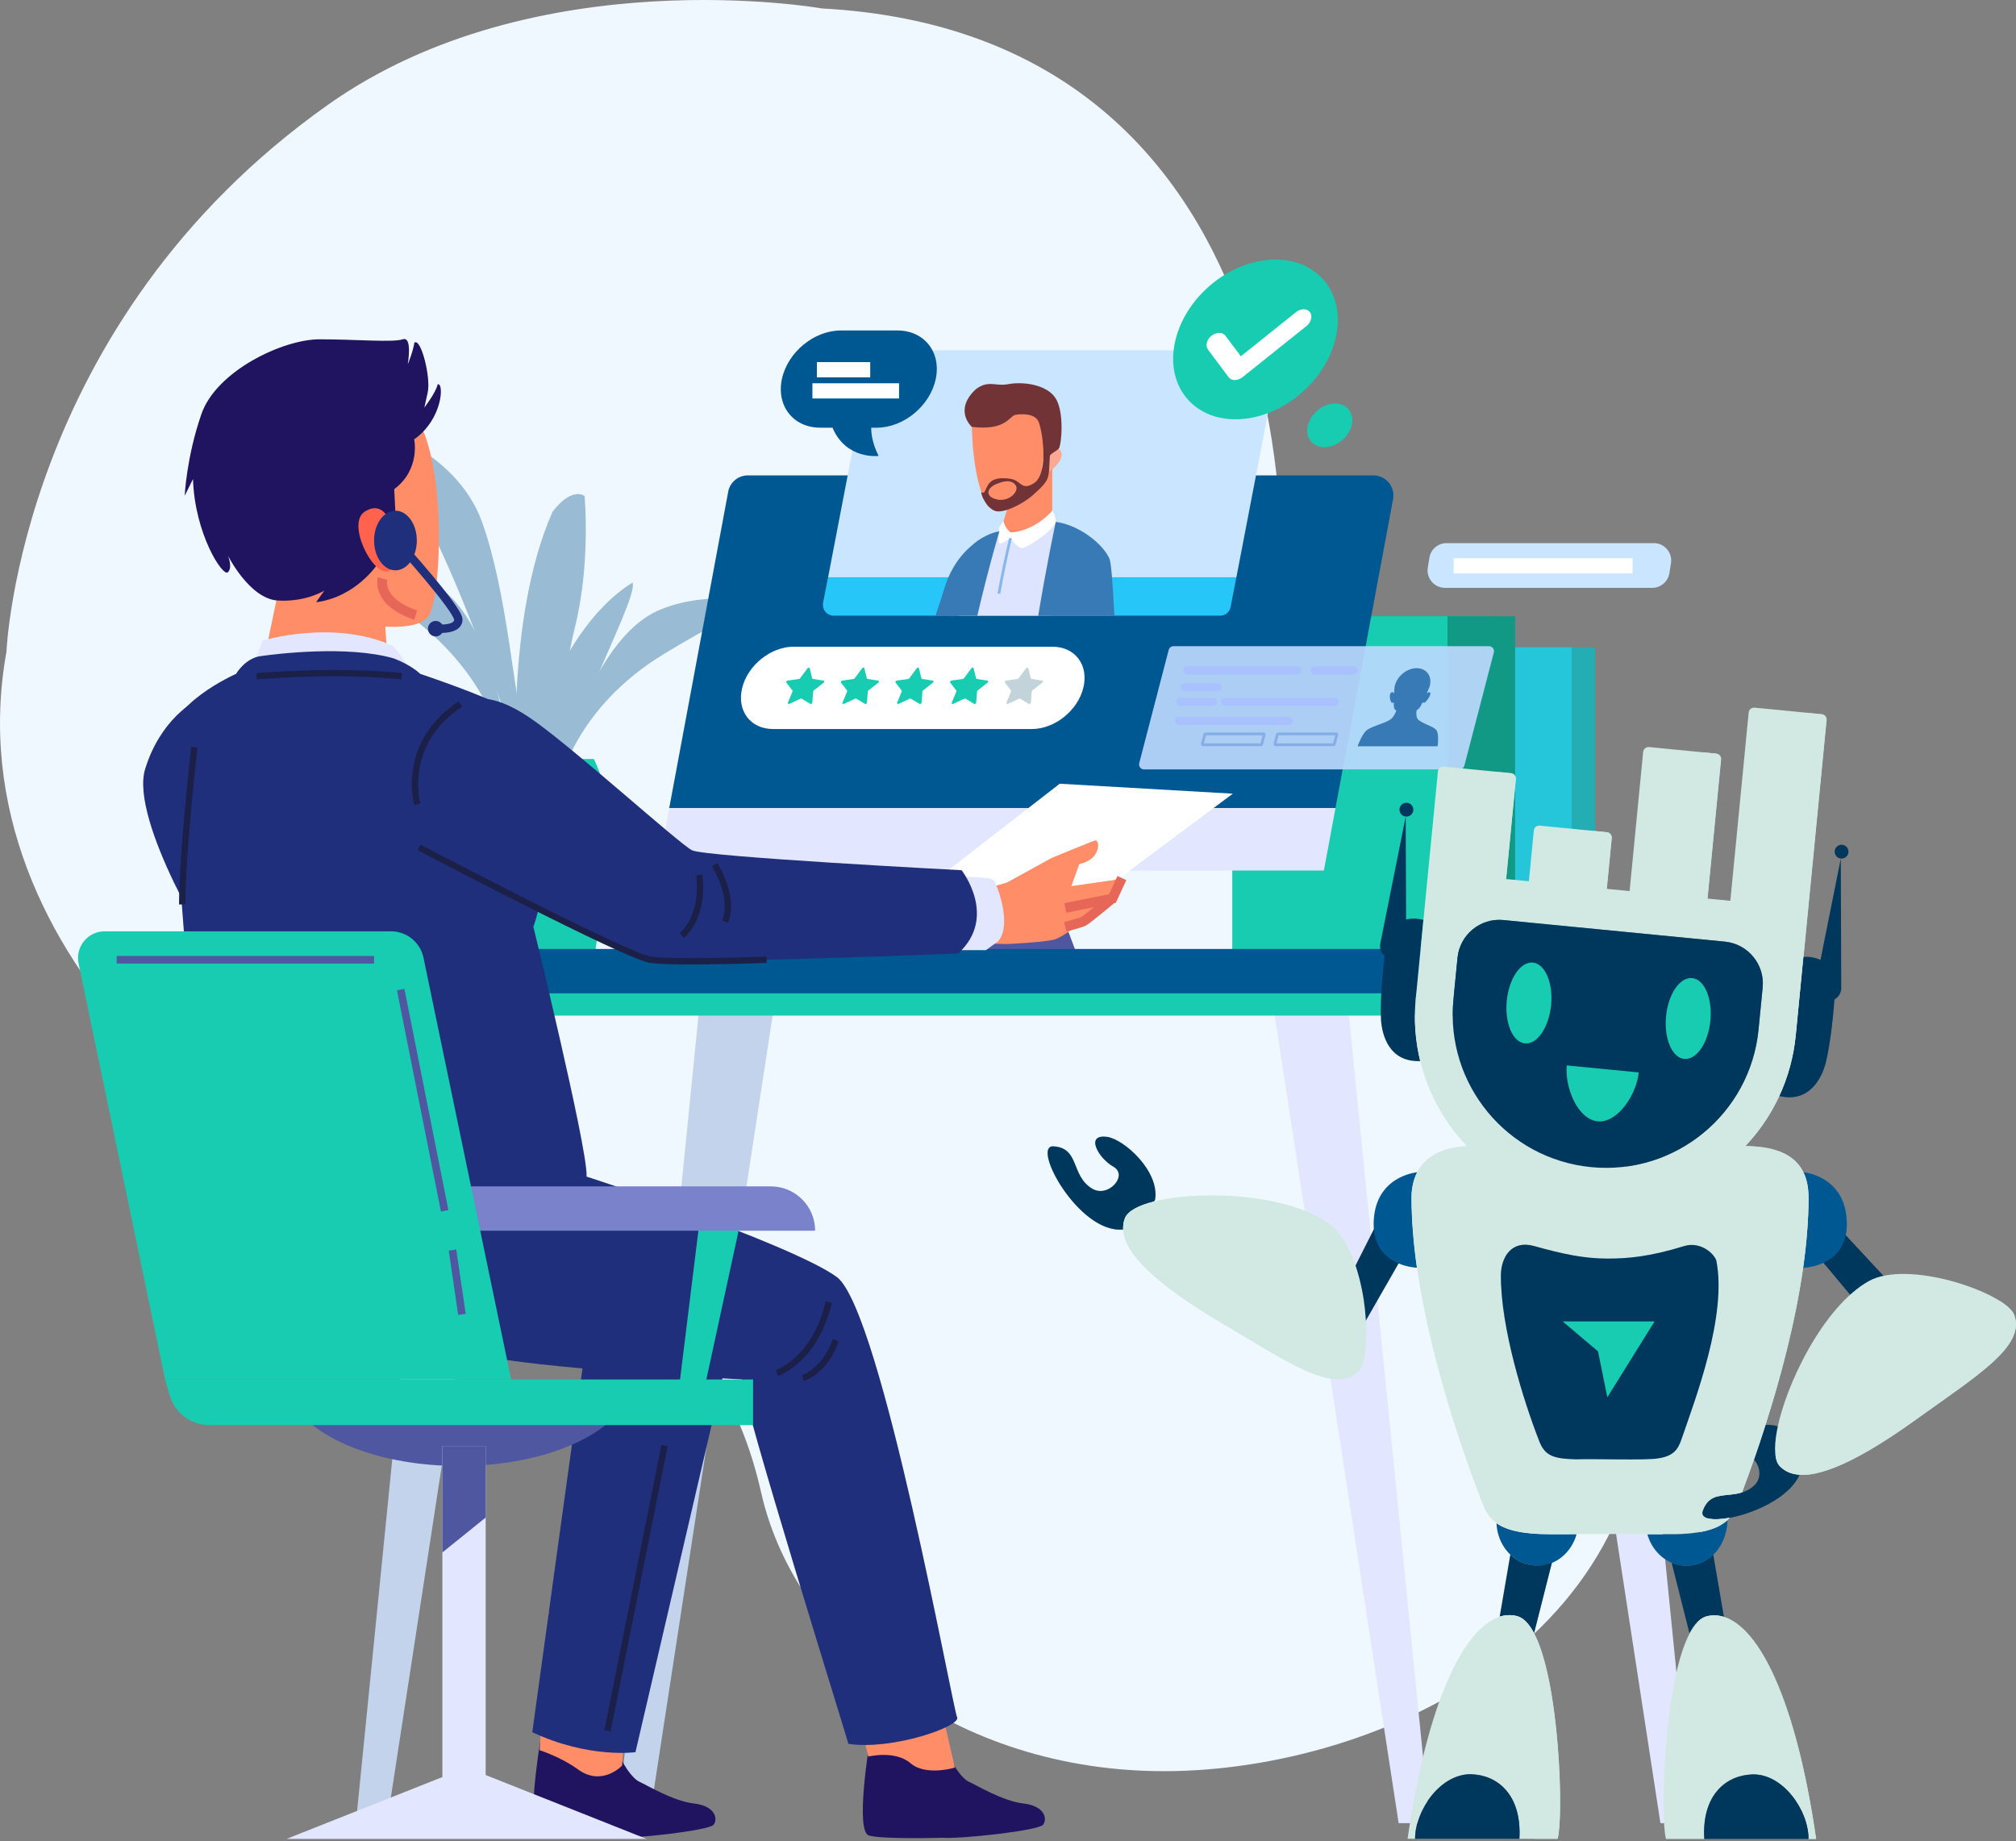 <svg width="265" height="242" viewBox="0 0 265 242" fill="none" xmlns="http://www.w3.org/2000/svg">
<rect x="0" y="0" width="265" height="242" fill="#808080" stroke="none"/>
<g clip-path="url(#clip0_1067_1026)">
<path d="M108.04 1.11C169.96 4.44 172.62 71.02 165.96 96.98C159.3 122.95 209.9 128.94 215.89 171.55C221.88 214.16 182.6 232.14 154.64 232.8C126.68 233.47 104.71 216.82 100.05 196.18C95.39 175.54 82.07 165.55 58.77 161.56C35.47 157.57 -6.48 126.27 0.85 85.66C0.85 85.66 2.56 42.45 43.13 13.76C70.42 -5.55 108.04 1.11 108.04 1.11Z" fill="#F0F8FF"/>
<path d="M67.98 103.14C67.98 103.14 66.29 81.63 72.62 67.29C75.15 63.92 76.84 65.18 76.84 65.18C76.84 65.18 77.68 74.04 75.57 82.47C73.46 90.91 72.2 107.35 72.2 107.35L67.98 103.13V103.14Z" fill="#99BCD4"/>
<path d="M66.72 101.45C66.72 101.45 66.3 91.329 55.75 82.469C45.21 73.609 43.1 73.609 43.1 73.609C43.1 73.609 51.54 73.189 57.44 76.98C63.34 80.779 65.45 91.32 65.88 93.01C66.3 94.7 68.83 101.45 68.83 101.45H66.72Z" fill="#99BCD4"/>
<path d="M73.56 102.999C73.56 102.999 75.54 93.059 87.32 85.939C99.1 78.809 101.19 79.139 101.19 79.139C101.19 79.139 92.92 77.419 86.5 80.259C80.08 83.099 76.37 93.189 75.7 94.799C75.02 96.399 71.48 102.679 71.48 102.679L73.56 102.999Z" fill="#99BCD4"/>
<path d="M68.83 101.45C68.83 101.45 57.86 65.18 48.16 56.74C48.58 55.47 59.97 59.27 63.34 68.55C66.71 77.83 67.56 91.75 68.82 95.54C70.09 99.34 71.77 102.71 71.77 102.71" fill="#99BCD4"/>
<path d="M67.98 103.14C67.98 103.14 72.2 83.32 83.16 76.57C84 79.1 71.77 99.77 73.04 109.05C74.31 118.33 67.98 103.15 67.98 103.15V103.14Z" fill="#99BCD4"/>
<path d="M61.96 125.48H78.18C79.18 118.72 80.02 112.63 80.17 110.31C80.49 105.52 78.87 101.46 78.07 99.769H62.06C61.26 101.46 59.64 105.52 59.96 110.31C60.11 112.63 60.95 118.72 61.95 125.48H61.96Z" fill="#18CCB2"/>
<path d="M209.66 85.09H179.91V125.34H209.66V85.09Z" fill="#24ADB2"/>
<path d="M206.6 85.09H176.85V125.34H206.6V85.09Z" fill="#26C6DA"/>
<path d="M199.16 81H169.41V125.33H199.16V81Z" fill="#129985"/>
<path d="M196.1 81H161.98V125.33H196.1V81Z" fill="#18CCB2"/>
<path d="M196.1 81H190.27V125.33H196.1V81Z" fill="#129985"/>
<path d="M25.78 92.08C25.78 92.08 21.11 94.41 19.07 101.12C17.03 107.83 28.11 125.91 28.11 125.03C28.11 124.15 39.19 119.2 39.19 119.2L33.65 98.79L25.78 92.08Z" fill="#202F7C"/>
<path d="M142.33 127.481L136.17 111.201H120.77L126.93 127.481" fill="#4F57A0"/>
<path d="M86.44 114.431H174.02L175.55 106.211H87.97" fill="#E2E7FF"/>
<path d="M95.72 64.64L87.97 106.21H175.55L183.12 65.6C183.42 63.99 182.18 62.49 180.54 62.49H98.3C97.04 62.49 95.95 63.39 95.72 64.63V64.64Z" fill="#005893"/>
<path d="M138.86 121.61L162.05 104.33L139.3 103.02L117.87 119.64L138.86 121.61Z" fill="white"/>
<path d="M132.38 116.001L138.21 112.791C138.21 112.791 143.84 110.461 144.01 110.461C144.18 110.461 144.67 111.011 144.06 112.161C143.46 113.311 141.87 113.581 141.87 113.581L140.83 116.481L146.23 115.711L147.47 115.421C147.47 115.421 146.6 117.611 146.23 118.121C145.87 118.631 143.82 119.941 143.82 119.941C143.82 119.941 139.96 123.151 138.57 123.511C137.18 123.871 132.37 124.091 132.37 124.091L129.31 124.021L126.47 124.601C126.47 124.601 125.01 121.901 125.23 118.111L132.38 116.001Z" fill="#FF8D68"/>
<path d="M166.93 129.41L183.85 239.65H187.93L176.85 128.83L166.93 129.41Z" fill="#E2E7FF"/>
<path d="M201.35 129.41L218.26 239.65H222.35L211.26 128.83L201.35 129.41Z" fill="#E2E7FF"/>
<path d="M102.19 129.41L85.28 239.65H81.19L92.28 128.83L102.19 129.41Z" fill="#C2D3EB"/>
<path d="M67.78 129.41L50.86 239.65H46.78L57.86 128.83L67.78 129.41Z" fill="#C2D3EB"/>
<path d="M213.59 128.25H61.36V133.5H213.59V128.25Z" fill="#18CCB2"/>
<path d="M216.51 130.58H66.03C64.42 130.58 63.11 129.27 63.11 127.66C63.11 126.05 64.42 124.74 66.03 124.74H216.51C218.12 124.74 219.43 126.05 219.43 127.66C219.43 129.27 218.12 130.58 216.51 130.58Z" fill="#005893"/>
<path d="M71.07 228.57C71.07 228.57 72.03 226.23 76.03 226.64C80.03 227.06 80.52 227.8 81.08 229.76C81.64 231.72 83.11 233.79 84.05 234.21C84.99 234.63 88.46 236.75 91.23 237.07C94 237.39 94.39 239.06 93.81 239.85C93.24 240.64 82.88 241.76 80.58 241.57C80.58 241.57 72.79 241.8 70.92 241.28C69.05 240.76 70.95 229.34 71.06 228.57H71.07Z" fill="#201360"/>
<path d="M72.13 211.779L70.93 230.059C70.93 230.059 73.78 230.979 75.95 232.569C79.15 234.919 81.78 232.079 81.78 232.079L82.5 220.579L72.13 211.789V211.779Z" fill="#FF8D68"/>
<path d="M95.34 179.58L83.53 230.32C83.53 230.32 77.41 231.19 69.97 227.7C69.97 227.7 76.53 180.02 76.97 176.96C77.41 173.9 94.47 176.96 95.34 179.58Z" fill="#202F7C"/>
<path d="M47.46 48.29C47.46 48.29 52.31 49.19 55.5 56.33C58.69 63.47 57.92 79.15 56.24 81.1C54.56 83.05 49.05 82.71 41.29 80.71C33.1 78.6 29.84 70.45 28.04 65.05C24.6 54.71 33.03 43.27 47.46 48.29Z" fill="#FF8D68"/>
<path d="M34 90.09L36.79 76.73C36.79 76.73 43.97 74.11 48.87 78.69L50.54 80.72L51.11 89.26C51.11 89.26 43.59 91.29 34.01 90.09H34Z" fill="#FF8D68"/>
<path d="M33.84 172.24C33.84 172.24 49.47 176.81 68.01 176.18C86.55 175.55 89 170.29 89.58 165.28C90.16 160.27 75.74 157.22 69.47 155.57C63.2 153.92 41.75 147.76 35.95 154.01C30.15 160.26 28.8 167.96 33.85 172.23L33.84 172.24Z" fill="#201360"/>
<path d="M114.38 228.57C114.38 228.57 115.34 226.23 119.34 226.64C123.34 227.06 123.83 227.8 124.39 229.76C124.95 231.72 126.42 233.79 127.36 234.21C128.3 234.62 131.77 236.75 134.54 237.07C137.31 237.39 137.7 239.06 137.12 239.85C136.55 240.64 126.19 241.76 123.89 241.57C123.89 241.57 116.1 241.8 114.23 241.28C112.37 240.76 114.26 229.34 114.37 228.57H114.38Z" fill="#201360"/>
<path d="M109.77 213.11L114.14 230.9C114.14 230.9 117.64 230.03 119.68 231.77C121.72 233.52 125.51 232.35 125.51 232.35L122.3 218.35L109.76 213.1L109.77 213.11Z" fill="#FF8D68"/>
<path d="M73.61 153.619C74.48 153.619 104.23 163.539 110.06 167.909C115.89 172.579 125.23 224.559 125.81 225.729C126.39 226.899 117.35 230.099 111.52 229.229C111.23 228.059 97.52 184.249 97.52 181.329C97.52 181.329 74.19 180.159 64.27 178.409C54.35 176.659 47.65 176.369 43.56 165.579C39.48 154.789 63.39 153.909 63.39 153.909L73.6 153.619H73.61Z" fill="#202F7C"/>
<path d="M124.5 115.269C124.5 115.269 130.19 115.119 130.62 115.709C131.06 116.289 133.1 121.539 131.2 123.729L129.6 124.899H124.64L124.49 115.279L124.5 115.269Z" fill="#E2E7FF"/>
<path d="M33 88.15L34.53 84.21C34.53 84.21 43.72 81.37 51.59 84.87C53.56 86.84 54.65 89.9 54.65 89.9L33 88.15Z" fill="#E2E7FF"/>
<path d="M31.03 88.579C31.03 88.579 32.2 86.54 34.24 86.249C36.28 85.96 45.61 84.79 51.74 86.54C54.07 87.409 55.24 88.579 55.24 88.579C55.24 88.579 63.99 91.499 66.91 93.249C69.83 94.999 70.7 108.42 71.28 112.79C71.86 117.16 70.11 121.83 70.11 121.83C70.11 121.83 77.11 150.41 77.11 154.49C77.11 158.57 74.78 163.24 66.61 166.16C58.44 169.08 36.28 167.91 28.7 163.24C26.37 158.57 22.87 103.16 22.28 97.909C21.7 92.659 31.03 88.579 31.03 88.579Z" fill="#202F7C"/>
<path d="M62.09 92.08C62.09 92.08 64.28 90.77 69.53 94.27C74.78 97.77 89.22 110.89 90.97 111.77C92.72 112.64 126.4 114.39 126.4 114.39C126.4 114.39 131.21 120.51 125.96 125.33C125.96 125.33 93.44 126.64 87.32 126.2C81.2 125.76 60.78 113.95 60.78 113.95C60.78 113.95 52.47 101.7 62.09 92.08Z" fill="#202F7C"/>
<path d="M55.08 111.391C55.08 111.391 82.35 125.711 85.53 126.161C88.71 126.611 100.76 126.161 100.76 126.161" stroke="#1B2048" stroke-width="0.83" stroke-miterlimit="10"/>
<path d="M91.9 115.021C91.9 115.021 92.81 120.021 89.63 122.971" stroke="#1B2048" stroke-width="0.83" stroke-miterlimit="10"/>
<path d="M93.94 113.66C93.94 113.66 96.67 117.98 95.3 121.16" stroke="#1B2048" stroke-width="0.83" stroke-miterlimit="10"/>
<path d="M54.85 105.711C54.85 105.711 52.58 97.761 60.53 92.531" stroke="#1B2048" stroke-width="0.83" stroke-miterlimit="10"/>
<path d="M25.54 98.211C25.54 98.211 23.95 112.301 23.95 118.891" stroke="#1B2048" stroke-width="0.83" stroke-miterlimit="10"/>
<path d="M33.72 88.891C33.72 88.891 44.17 87.981 52.81 88.891" stroke="#1B2048" stroke-width="0.83" stroke-miterlimit="10"/>
<path d="M102.12 180.47C102.12 180.47 107.12 178.88 108.94 171.15" stroke="#1B2048" stroke-width="0.83" stroke-miterlimit="10"/>
<path d="M105.53 181.16C105.53 181.16 108.48 180.25 109.85 176.16" stroke="#1B2048" stroke-width="0.83" stroke-miterlimit="10"/>
<path d="M87.35 190.021L79.85 227.521" stroke="#1B2048" stroke-width="0.83" stroke-miterlimit="10"/>
<path d="M54.44 57.741C54.44 57.741 55.31 61.681 51.82 64.301L52.04 68.671C52.04 68.671 53.35 72.611 52.48 73.041C51.61 73.481 51.39 72.821 51.39 72.821C51.39 72.821 48.55 68.231 47.67 68.011C46.8 67.791 49.64 74.131 49.64 74.131C49.64 74.131 46.8 78.501 41.55 79.161L42.64 77.631C42.64 77.631 40.23 79.161 36.52 78.941C32.8 78.721 29.96 73.031 29.96 73.031C29.96 73.031 30.62 74.561 29.96 75.221C29.3 75.881 25.59 70.191 25.37 62.971L24.28 65.161C24.28 65.161 24.5 60.131 26.47 54.441C28.44 48.751 37.19 44.601 42 44.601C46.81 44.601 51.62 45.041 52.94 44.601C54.25 44.161 53.6 47.881 53.6 47.881C53.6 47.881 54.26 46.351 54.47 45.041C55.34 44.381 56.66 49.631 56.22 51.601L55.78 53.571C55.78 53.571 57.31 51.601 57.53 50.511C58.4 50.291 58.19 55.101 54.47 57.731L54.44 57.741Z" fill="#201360"/>
<path d="M51.26 68.64C51.26 68.64 50.38 65.71 47.95 67.25C45.52 68.79 48.97 75.68 51 75.09C53.03 74.5 51.79 69.75 51.26 68.64Z" fill="#FF634D"/>
<path d="M140.03 119.35L146.23 118.11L147.47 115.42" stroke="#E66657" stroke-width="1.28" stroke-miterlimit="10"/>
<path d="M146.01 118.26C146.01 118.26 142.87 120.88 142.44 121.1C142 121.32 140.03 121.83 140.03 121.83" stroke="#E66657" stroke-width="1.28" stroke-miterlimit="10"/>
<path d="M50.28 76.041C50.28 76.041 49.41 79.101 54.65 80.851" stroke="#E66657" stroke-width="1.28" stroke-miterlimit="10"/>
<g style="mix-blend-mode:screen">
<path d="M169.85 99.08H123.19L129.02 68.75H175.68L169.85 99.08Z" fill="#005893"/>
</g>
<path d="M108.2 79.25C108.03 80.12 108.7 80.93 109.58 80.93H160.38C161.06 80.93 161.64 80.45 161.76 79.79L162.51 75.9H108.84L108.19 79.25H108.2Z" fill="#26C6F8"/>
<path d="M166.55 46.041H115.75C115.07 46.041 114.49 46.521 114.37 47.181L108.85 75.891H162.52L167.94 47.711C168.11 46.841 167.44 46.031 166.56 46.031L166.55 46.041Z" fill="#CAE5FF"/>
<path d="M131.81 80.951C132.48 79.111 132.89 77.791 132.89 77.791C132.89 77.791 134.42 69.781 127.6 71.841C127.6 71.841 125.23 73.621 124.12 77.381C123.77 78.551 123.36 79.801 122.96 80.961H131.82L131.81 80.951Z" fill="#387AB6"/>
<path d="M145.95 80.95C145.82 77 145.58 73.83 145.15 72.98C143.9 70.68 138.78 68.59 138.78 68.59L131.78 69.63C131.78 69.63 128.86 70.47 127.91 72.55C127.59 73.25 126.83 76.67 126.01 80.94H145.94L145.95 80.95Z" fill="#DCE4FF"/>
<path d="M132.98 63.86C132.98 63.86 132.56 66.99 131.63 69.28C131.63 69.28 131.38 71.06 135.1 70.3C138.82 69.54 138.32 67.68 138.32 67.68V60.32L132.99 63.87L132.98 63.86Z" fill="#FF8D68"/>
<path d="M127.75 56.119C127.75 56.119 127.79 63.119 129.8 66.489C131.17 67.909 135.85 65.679 137.81 62.669C139.78 59.659 139.74 55.129 138.18 52.609C136.62 50.089 131.5 50.849 129.99 51.719C128.49 52.589 127.66 54.999 127.74 56.119H127.75Z" fill="#FF8D68"/>
<path d="M137.2 60.07C137.2 60.07 138.52 58.04 139.4 59.25C140.28 60.46 137.22 62.94 136.99 62C136.76 61.06 137.2 60.08 137.2 60.08V60.07Z" fill="#FBA894"/>
<path d="M127.75 56.12C127.75 56.12 125.29 53.96 128.26 51.17C129.95 49.9 130.8 50.83 132.58 50.49C134.36 50.15 137.57 50.49 138.76 52.35C139.94 54.21 139.52 58.53 139.18 58.95C138.84 59.37 137.83 59.63 137.83 60.39C137.83 61.15 137.66 61.74 137.41 61.74C137.16 61.74 137.16 60.47 137.16 59.54C137.16 58.61 136.99 56.83 136.57 55.56C136.15 54.29 134.2 54.38 133.44 54.54C132.68 54.71 132.17 56.66 127.77 56.11L127.75 56.12Z" fill="#713336"/>
<path opacity="0.53" d="M136.97 58.22C136.97 58.22 137.03 58.19 137.11 58.16L136.97 58.23V58.22Z" fill="#505E83"/>
<path d="M137.11 58.159C137.13 58.299 137.57 62.349 135.96 63.479C134.29 64.589 134.22 63.169 132.9 62.959C131.58 62.749 130.5 62.819 129.91 63.689C129.39 64.559 129.49 64.939 129 64.699C128.9 64.979 129.63 66.679 130.74 67.139C131.85 67.589 134.5 66.199 135.68 65.159C136.86 64.119 137.6 63.449 137.8 62.549C138.01 61.639 137.9 59.899 138.15 58.679C138.29 57.759 137.45 58.019 137.11 58.159ZM131.02 65.639C129.42 65.289 129.63 64.039 131.26 63.519C131.26 63.519 133 62.719 133.59 63.939C133.83 64.739 132.61 65.989 131.01 65.649L131.02 65.639Z" fill="#713336"/>
<path d="M138.31 67.129C138.31 67.129 136.27 69.689 132.93 69.999C132.25 69.739 131.89 68.489 131.89 68.489L131.37 69.269C131.37 69.269 131.11 70.839 131.37 71.459C131.68 71.509 132.83 70.729 132.83 70.729C132.83 70.729 133.61 71.829 134.19 72.039C134.76 72.249 138.42 69.789 138.79 68.589C138.79 68.589 138.76 67.729 138.32 67.129H138.31Z" fill="white"/>
<path d="M146.48 80.95C146.3 77.06 146.07 74.08 145.85 73.47C145.01 71.52 141.88 69.01 138.78 68.6C138.78 68.6 137.62 73.97 136.47 80.96H146.48V80.95Z" fill="#387AB6"/>
<path d="M128.46 80.95C130.1 73.98 131.37 69.85 131.37 69.85C130.43 69.95 128.76 70.69 127.61 71.83C126.99 73.08 126.02 76.66 125.02 80.95H128.47H128.46Z" fill="#387AB6"/>
<path d="M145.86 80.95C145.97 77.219 145.77 73.779 145.16 72.98C143.18 71.309 141.09 71.409 140.04 73.29C139.47 74.32 138.71 77.9 138.14 80.95H145.86Z" fill="#387AB6"/>
<path d="M132.83 70.74C132.24 73.15 131.75 75.59 131.3 78.04" stroke="#87B8EB" stroke-width="0.36" stroke-miterlimit="10"/>
<path d="M171.166 51.567C176.088 47.22 177.33 40.585 173.941 36.748C170.552 32.91 163.815 33.323 158.893 37.67C153.971 42.017 152.728 48.652 156.117 52.489C159.506 56.327 166.244 55.913 171.166 51.567Z" fill="#18CCB2"/>
<path d="M177.67 55.911C177.27 57.501 175.67 58.781 174.08 58.781C172.49 58.781 171.53 57.491 171.92 55.911C172.32 54.321 173.92 53.041 175.51 53.041C177.1 53.041 178.06 54.331 177.67 55.911Z" fill="#18CCB2"/>
<path d="M162.32 49.961C161.99 49.961 161.69 49.831 161.5 49.581L158.79 45.961C158.41 45.461 158.62 44.641 159.25 44.131C159.88 43.631 160.7 43.631 161.08 44.131L163.11 46.831L170.36 41.031C170.99 40.531 171.81 40.531 172.19 41.031C172.57 41.531 172.36 42.351 171.73 42.861L163.34 49.571C163.02 49.821 162.66 49.951 162.33 49.951L162.32 49.961Z" fill="white"/>
<path opacity="0.9" d="M191.85 101.139H150.39C149.95 101.139 149.64 100.729 149.75 100.309L153.62 85.439C153.7 85.15 153.96 84.939 154.26 84.939H195.72C196.16 84.939 196.47 85.349 196.36 85.769L192.49 100.639C192.41 100.929 192.15 101.139 191.85 101.139Z" fill="#BFD9FF"/>
<path d="M156.08 88.119H170.51" stroke="#A9C2FF" stroke-width="1.08" stroke-linecap="round" stroke-linejoin="round"/>
<path d="M154.97 94.769H169.4" stroke="#A9C2FF" stroke-width="1.08" stroke-linecap="round" stroke-linejoin="round"/>
<path d="M161.04 92.26H175.46" stroke="#A9C2FF" stroke-width="1.08" stroke-linecap="round" stroke-linejoin="round"/>
<path d="M155.71 90.34H160.04" stroke="#A9C2FF" stroke-width="1.08" stroke-linecap="round" stroke-linejoin="round"/>
<path d="M155.12 92.26H159.45" stroke="#A9C2FF" stroke-width="1.08" stroke-linecap="round" stroke-linejoin="round"/>
<path d="M172.8 88.119H177.94" stroke="#A9C2FF" stroke-width="1.08" stroke-linecap="round" stroke-linejoin="round"/>
<path d="M175.32 97.899H167.64C167.64 97.899 167.57 97.859 167.58 97.829L167.92 96.509C167.92 96.509 167.95 96.469 167.98 96.469H175.66C175.66 96.469 175.73 96.509 175.72 96.539L175.38 97.859C175.38 97.859 175.35 97.899 175.32 97.899Z" stroke="#84AEE5" stroke-width="0.36" stroke-miterlimit="10"/>
<path d="M165.78 97.899H158.1C158.1 97.899 158.03 97.859 158.04 97.829L158.38 96.509C158.38 96.509 158.41 96.469 158.44 96.469H166.12C166.12 96.469 166.19 96.509 166.18 96.539L165.84 97.859C165.84 97.859 165.81 97.899 165.78 97.899Z" stroke="#84AEE5" stroke-width="0.36" stroke-miterlimit="10"/>
<path d="M188.81 95.98C188.42 95.46 186.82 95.07 186.38 94.55C186.15 94.28 186.15 93.78 186.21 93.36C186.37 93.26 186.5 93.16 186.58 93.07C186.71 92.88 186.86 92.61 187.01 92.31C187.06 92.35 187.12 92.39 187.19 92.39C187.4 92.39 188.2 91.3 187.99 91.05C187.87 90.91 187.68 91.03 187.54 91.16C187.75 90.68 187.9 90.31 187.9 90.31C187.92 90.25 187.94 90.19 187.95 90.13C188.27 88.86 187.49 87.83 186.22 87.83C184.95 87.83 183.66 88.86 183.35 90.13C183.33 90.19 183.32 90.25 183.31 90.31C183.31 90.31 183.27 90.68 183.24 91.16C183.17 91.03 183.04 90.9 182.85 91.05C182.52 91.3 182.78 92.39 182.98 92.39C183.06 92.39 183.13 92.36 183.2 92.31C183.2 92.61 183.22 92.88 183.25 93.07C183.29 93.18 183.4 93.31 183.54 93.43C183.38 93.84 183.14 94.3 182.8 94.55C182.1 95.07 180.31 95.46 179.66 95.98C179.07 96.45 178.55 97.83 178.45 98.1H188.97C189.01 97.83 189.17 96.45 188.81 95.98Z" fill="#387AB6"/>
<path d="M135.64 95.83H101.62C98.63 95.83 96.82 93.41 97.56 90.42C98.3 87.43 101.33 85.01 104.32 85.01H138.34C141.33 85.01 143.14 87.43 142.4 90.42C141.66 93.41 138.63 95.83 135.64 95.83Z" fill="white"/>
<path d="M105.23 91.84L103.77 92.52C103.63 92.58 103.52 92.48 103.57 92.35L104.17 90.91C104.19 90.86 104.19 90.8 104.16 90.76L103.37 89.74C103.3 89.64 103.39 89.48 103.53 89.46L105.02 89.25C105.08 89.25 105.13 89.21 105.17 89.16L106.14 87.85C106.23 87.73 106.41 87.73 106.44 87.85L106.76 89.16C106.76 89.16 106.81 89.24 106.86 89.25L108.25 89.46C108.38 89.48 108.39 89.65 108.27 89.74L106.97 90.76C106.97 90.76 106.89 90.85 106.89 90.91L106.78 92.35C106.77 92.49 106.6 92.59 106.5 92.52L105.38 91.84C105.38 91.84 105.28 91.81 105.23 91.84Z" fill="#18CCB2"/>
<path d="M112.41 91.84L110.95 92.52C110.81 92.58 110.7 92.48 110.75 92.35L111.35 90.91C111.37 90.86 111.37 90.8 111.34 90.76L110.55 89.74C110.48 89.64 110.57 89.48 110.71 89.46L112.2 89.25C112.26 89.25 112.31 89.21 112.35 89.16L113.32 87.85C113.41 87.73 113.59 87.73 113.62 87.85L113.94 89.16C113.94 89.16 113.99 89.24 114.04 89.25L115.43 89.46C115.56 89.48 115.57 89.65 115.45 89.74L114.15 90.76C114.15 90.76 114.07 90.85 114.07 90.91L113.96 92.35C113.95 92.49 113.78 92.59 113.68 92.52L112.56 91.84C112.56 91.84 112.46 91.81 112.41 91.84Z" fill="#18CCB2"/>
<path d="M119.59 91.84L118.13 92.52C117.99 92.58 117.88 92.48 117.93 92.35L118.53 90.91C118.55 90.86 118.55 90.8 118.52 90.76L117.73 89.74C117.66 89.64 117.75 89.48 117.89 89.46L119.38 89.25C119.44 89.25 119.49 89.21 119.53 89.16L120.5 87.85C120.59 87.73 120.77 87.73 120.8 87.85L121.12 89.16C121.12 89.16 121.17 89.24 121.22 89.25L122.61 89.46C122.74 89.48 122.75 89.65 122.63 89.74L121.33 90.76C121.33 90.76 121.25 90.85 121.25 90.91L121.14 92.35C121.13 92.49 120.96 92.59 120.86 92.52L119.74 91.84C119.74 91.84 119.64 91.81 119.59 91.84Z" fill="#18CCB2"/>
<path d="M126.77 91.84L125.31 92.52C125.17 92.58 125.06 92.48 125.11 92.35L125.71 90.91C125.73 90.86 125.73 90.8 125.7 90.76L124.91 89.74C124.84 89.64 124.93 89.48 125.07 89.46L126.56 89.25C126.62 89.25 126.67 89.21 126.71 89.16L127.68 87.85C127.77 87.73 127.95 87.73 127.98 87.85L128.3 89.16C128.3 89.16 128.35 89.24 128.4 89.25L129.79 89.46C129.92 89.48 129.93 89.65 129.81 89.74L128.51 90.76C128.51 90.76 128.43 90.85 128.43 90.91L128.32 92.35C128.31 92.49 128.14 92.59 128.04 92.52L126.92 91.84C126.92 91.84 126.82 91.81 126.77 91.84Z" fill="#18CCB2"/>
<path d="M133.96 91.84L132.5 92.52C132.36 92.58 132.25 92.48 132.3 92.35L132.9 90.91C132.92 90.86 132.92 90.8 132.89 90.76L132.1 89.74C132.03 89.64 132.12 89.48 132.26 89.46L133.75 89.25C133.81 89.25 133.86 89.21 133.9 89.16L134.87 87.85C134.96 87.73 135.14 87.73 135.17 87.85L135.49 89.16C135.49 89.16 135.54 89.24 135.59 89.25L136.98 89.46C137.11 89.48 137.12 89.65 137 89.74L135.7 90.76C135.7 90.76 135.62 90.85 135.62 90.91L135.51 92.35C135.5 92.49 135.33 92.59 135.23 92.52L134.11 91.84C134.11 91.84 134.01 91.81 133.96 91.84Z" fill="#C2D4D9"/>
<path d="M51.98 74.971C53.532 74.971 54.79 73.216 54.79 71.051C54.79 68.886 53.532 67.131 51.98 67.131C50.428 67.131 49.17 68.886 49.17 71.051C49.17 73.216 50.428 74.971 51.98 74.971Z" fill="#202F7C"/>
<path d="M52.41 71.391C52.41 71.391 60.25 80.081 60.25 81.451C60.25 82.821 57.69 82.641 57.69 82.641" stroke="#202F7C" stroke-width="1.1" stroke-miterlimit="10"/>
<path d="M58.29 82.641C58.29 83.201 57.83 83.661 57.27 83.661C56.71 83.661 56.25 83.201 56.25 82.641C56.25 82.081 56.71 81.621 57.27 81.621C57.83 81.621 58.29 82.081 58.29 82.641Z" fill="#202F7C"/>
<path d="M38.47 184.391C41.25 189.191 49.99 192.701 60.34 192.701C70.69 192.701 79.43 189.191 82.21 184.391H38.46H38.47Z" fill="#4F57A0"/>
<path d="M97.53 159.74L92.28 183.95H89.07L91.98 160.33L97.53 159.74Z" fill="#18CCB2"/>
<path d="M60.16 155.949H101.32C104.54 155.949 107.15 158.559 107.15 161.779H60.16V155.949Z" fill="#7A82CC"/>
<path d="M21.7 181.33L10.33 126.63C9.88 124.46 11.54 122.42 13.76 122.42H51.39C53.46 122.42 55.25 123.87 55.67 125.9L67.19 181.33" fill="#18CCB2"/>
<path d="M98.99 187.33H27.52C25.11 187.33 22.99 185.74 22.31 183.42L21.7 181.33H98.99V187.33Z" fill="#18CCB2"/>
<path d="M63.84 190.07H58.15V240.81H63.84V190.07Z" fill="#E2E7FF"/>
<path d="M63.84 199.48L58.15 204.07V190.07H63.84V199.48Z" fill="#4F57A0"/>
<path d="M63.67 233.26H61.59H61.07H58.99L37.67 241.72H84.98L63.67 233.26Z" fill="#E2E7FF"/>
<path d="M15.34 126.16H49.17" stroke="#4F57A0" stroke-miterlimit="10"/>
<path d="M52.67 130.08L58.45 159.16" stroke="#4F57A0" stroke-miterlimit="10"/>
<path d="M59.48 164.32L60.72 172.77" stroke="#4F57A0" stroke-miterlimit="10"/>
<path d="M217.18 77.271H189.94C188.54 77.271 187.46 76.011 187.68 74.631L187.89 73.321C188.07 72.211 189.02 71.391 190.15 71.391H217.39C218.79 71.391 219.87 72.651 219.65 74.031L219.44 75.341C219.26 76.451 218.31 77.271 217.18 77.271Z" fill="#CAE5FF"/>
<path d="M191.08 74.381H214.6" stroke="white" stroke-width="2" stroke-miterlimit="10"/>
<path d="M117.96 43.44H110.53C107 43.44 103.53 46.3 102.78 49.83C102.03 53.359 104.28 56.219 107.82 56.219H109.43C111.23 60.48 115.49 59.929 115.49 59.929C114.69 58.33 114.51 57.039 114.52 56.219H115.25C118.78 56.219 122.25 53.359 123 49.83C123.75 46.3 121.5 43.44 117.96 43.44Z" fill="#005893"/>
<path d="M107.38 48.6H114.39" stroke="white" stroke-width="2" stroke-miterlimit="10"/>
<path d="M106.79 51.379H118.18" stroke="white" stroke-width="2" stroke-miterlimit="10"/>
<path d="M226.6 212.531C225.84 212.291 225.09 212.271 224.34 212.451C223.47 212.671 222.72 213.481 222.08 214.701L219.73 205.411C220.34 205.671 221 205.811 221.7 205.811C223.03 205.811 224.26 205.281 225.2 204.371L226.6 212.521V212.531Z" fill="#00375C"/>
<g style="mix-blend-mode:multiply" opacity="0.4">
<path d="M226.6 212.531C226.25 212.421 225.9 212.361 225.55 212.341L224.3 205.081C224.62 204.881 224.92 204.651 225.2 204.381L226.6 212.531Z" fill="#00375C"/>
</g>
<path d="M238.711 241.72H237.731C237.731 241.66 237.731 241.61 237.731 241.55C237.731 241.48 237.731 241.41 237.721 241.34C237.721 241.3 237.721 241.26 237.721 241.22C237.451 237.63 234.341 233.25 230.341 233.26C226.931 233.26 223.701 235.91 224.031 241.73H218.991C218.201 238.85 218.711 221.13 222.091 214.72C222.741 213.49 223.491 212.68 224.351 212.47C225.091 212.28 225.851 212.31 226.611 212.55C231.271 214.01 236.081 223.5 238.721 241.73L238.711 241.72Z" fill="#D1E9E2"/>
<g style="mix-blend-mode:multiply">
<path d="M238.71 241.72H237.73C237.73 241.67 237.73 241.61 237.73 241.55C237.73 241.48 237.73 241.41 237.72 241.34C237.72 241.3 237.72 241.26 237.72 241.22C237.56 239.08 236.38 236.63 234.62 235.01C231.87 221.75 227.81 214.7 223.85 213.46C223.59 213.38 223.33 213.32 223.07 213.29C223.47 212.86 223.9 212.57 224.36 212.46C225.1 212.27 225.86 212.3 226.62 212.54C231.28 214 236.09 223.49 238.73 241.72H238.71Z" fill="#D1E9E2"/>
</g>
<path d="M237.73 241.72H224.02C223.68 235.9 226.92 233.39 230.33 233.25C234.31 233.09 237.73 237.93 237.73 241.72Z" fill="#00375C"/>
<g style="mix-blend-mode:multiply" opacity="0.4">
<path d="M237.73 241.72H235.99C235.99 238.26 233.13 233.92 229.6 233.32C229.84 233.29 230.09 233.27 230.33 233.25C234.31 233.09 237.73 237.93 237.73 241.72Z" fill="#00375C"/>
</g>
<path d="M227.07 199.82C227.02 201.71 226.3 203.31 225.2 204.38C224.25 205.29 223.03 205.82 221.7 205.82C221.01 205.82 220.34 205.68 219.73 205.42C218.21 204.77 217.03 203.4 216.55 201.69H219.57C223.84 201.69 225.91 200.93 227.07 199.83V199.82Z" fill="#005893"/>
<g style="mix-blend-mode:multiply" opacity="0.4">
<path d="M227.07 199.821C227.02 201.721 226.3 203.311 225.2 204.381C224.25 205.291 223.03 205.821 221.7 205.821C221.57 205.821 221.44 205.821 221.31 205.801C222.49 205.711 223.58 205.201 224.43 204.371C225.42 203.421 226.09 202.051 226.26 200.421C226.57 200.231 226.84 200.031 227.07 199.811V199.821Z" fill="#005893"/>
</g>
<path d="M203.7 201.68H207.23C206.6 203.93 204.75 205.61 202.52 205.8C202.38 205.81 202.23 205.82 202.09 205.82C200.25 205.82 198.63 204.82 197.65 203.28C197.1 202.41 196.76 201.36 196.71 200.23C197.94 201.1 199.99 201.68 203.7 201.68Z" fill="#005893"/>
<g style="mix-blend-mode:multiply" opacity="0.4">
<path d="M207.22 201.68C206.59 203.93 204.74 205.61 202.51 205.8C202.37 205.81 202.22 205.82 202.08 205.82C201.92 205.82 201.77 205.82 201.62 205.8C203.84 205.6 205.67 203.93 206.31 201.68H207.23H207.22Z" fill="#005893"/>
</g>
<path d="M245.21 172.59C245.61 170.31 247.1 169.19 248.45 168.64L248.34 168.52L248.23 168.4L241.21 160.85C240.21 162.07 239.14 163.18 238.11 164.1L245.2 172.58L245.21 172.59Z" fill="#00375C"/>
<g style="mix-blend-mode:multiply" opacity="0.4">
<path d="M238.12 164.109C238.38 163.879 238.64 163.639 238.9 163.379L245.57 171.349C245.41 171.719 245.29 172.129 245.21 172.579L238.12 164.099V164.109Z" fill="#00375C"/>
</g>
<path d="M236.87 192.819L236.85 192.929C236.13 196.439 230.98 198.839 227.37 199.519C226.27 199.719 225.3 199.769 224.65 199.629C223.97 199.489 223.63 199.149 223.83 198.599C224.26 197.389 224.95 196.929 225.78 196.709C226.74 196.449 227.88 196.529 229 196.179C229.54 196.009 230.07 195.739 230.58 195.269C231.65 194.279 231.34 192.699 230.56 191.889C231.06 190.449 231.58 188.909 232.09 187.289C232.88 187.269 233.63 187.399 234.32 187.739H234.47C234.38 189.909 234.69 191.549 235.48 192.169C235.88 192.479 236.34 192.709 236.88 192.829L236.87 192.819Z" fill="#00375C"/>
<g style="mix-blend-mode:multiply" opacity="0.4">
<path d="M230.66 192C230.12 191.34 229.29 191.07 228.58 191.78C227.19 193.14 224.5 193.91 224.35 192.56C225.15 193.03 227.12 192.32 228.24 191.23C229.13 190.35 230.19 190.98 230.67 192.01L230.66 192Z" fill="#00375C"/>
<path d="M223.77 198.889C225.7 200.029 235.07 197.419 236.42 192.689C236.56 192.739 236.71 192.789 236.87 192.819L236.85 192.919C235.72 198.409 223.75 201.199 223.77 198.879V198.889Z" fill="#00375C"/>
</g>
<path d="M242.75 160.53C242.78 161.13 242.74 161.67 242.65 162.16C242.23 164.55 240.61 165.66 239.22 166.19C238.04 166.63 237.02 166.65 237.02 166.65C237.47 163.5 237.73 160.38 237.73 157.42C237.73 156.28 237.55 155.12 237.04 154.1C237.04 154.1 242.5 154.52 242.75 160.54V160.53Z" fill="#005893"/>
<g style="mix-blend-mode:multiply" opacity="0.4">
<path d="M242.66 162.15C242.24 164.54 240.62 165.65 239.23 166.18C238.05 166.62 237.02 166.64 237.02 166.64C237.02 166.64 237.03 166.55 237.04 166.51C237.38 166.44 237.78 166.34 238.2 166.18C239.6 165.66 241.21 164.54 241.64 162.15C241.73 161.66 241.76 161.12 241.74 160.52C241.56 156.27 238.78 154.81 237.16 154.32C237.13 154.24 237.09 154.16 237.05 154.08C237.05 154.08 242.51 154.5 242.76 160.51C242.79 161.11 242.75 161.65 242.66 162.14V162.15Z" fill="#005893"/>
</g>
<path d="M251.85 186.6C259.93 180.79 266.27 176.97 264.77 172.86C264.43 171.93 262.85 170.82 260.69 169.86C259.43 169.3 257.97 168.78 256.45 168.37C252.53 167.32 248.17 166.98 245.63 168.41C239.76 171.7 234.66 181.99 233.55 188.21C233.17 190.36 233.26 192.02 233.96 192.74C234.32 193.1 234.74 193.39 235.25 193.59C237.93 194.61 242.9 193.04 251.84 186.61L251.85 186.6Z" fill="#D1E9E2"/>
<g style="mix-blend-mode:multiply">
<path d="M235.25 193.591C234.74 193.391 234.31 193.111 233.96 192.741C233.64 192.421 233.45 191.901 233.37 191.241C236.1 192.091 241.04 190.431 249.74 184.181C257.47 178.621 263.61 174.891 262.81 170.971C263.85 171.621 264.55 172.271 264.77 172.861C266.27 176.971 259.92 180.791 251.85 186.601C242.9 193.031 237.94 194.601 235.25 193.581V193.591Z" fill="#D1E9E2"/>
</g>
<path d="M232.08 187.279C231.57 188.899 231.05 190.439 230.55 191.879C230.01 191.309 229.24 191.109 228.57 191.769C228.18 192.149 227.69 192.479 227.19 192.739C225.52 193.579 223.64 193.559 224.59 191.469C225.07 190.399 226.75 188.989 228.72 188.109C229.8 187.629 230.97 187.299 232.08 187.279Z" fill="#00375C"/>
<path d="M184.73 164.42C183.3 164.18 181.62 163.42 180.72 161.32L175.74 171.19C176.95 171.85 178.25 172.69 179.5 173.65L184.7 164.57L184.78 164.43H184.74L184.73 164.42Z" fill="#00375C"/>
<g style="mix-blend-mode:multiply" opacity="0.4">
<path d="M184.77 164.431L184.69 164.571L179.49 173.651C179.2 173.431 178.9 173.211 178.6 172.991L183.66 164.141C184.02 164.271 184.42 164.361 184.76 164.421L184.77 164.431Z" fill="#00375C"/>
</g>
<path d="M151.82 157.75L151.68 157.94C149.66 158.45 148.25 159.19 147.89 160.1C147.7 160.57 147.61 161.08 147.64 161.62H147.54C141.74 162.08 135.5 150.49 138.48 150.68C141.97 150.9 140.72 154.52 143.56 156.24C145.68 157.52 148.34 154.48 146.36 153.36C144.33 152.21 142.59 149.01 145.55 149.44C147.78 149.77 152.5 153.99 151.83 157.75H151.82Z" fill="#00375C"/>
<g style="mix-blend-mode:multiply" opacity="0.4">
<path d="M144.17 149.68C144.45 150.6 145.44 151.77 146.52 152.38C147.31 152.83 147.38 153.57 147.03 154.23C146.97 153.9 146.76 153.59 146.36 153.36C144.81 152.49 143.44 150.42 144.17 149.68Z" fill="#00375C"/>
<path d="M147.69 160.78C147.64 161.05 147.62 161.33 147.63 161.63H147.53C142.42 162.04 136.95 153.06 137.79 151.08C138.31 154.15 143.13 161.12 147.69 160.79V160.78Z" fill="#00375C"/>
</g>
<path d="M178.5 180.279C179.22 179.589 179.59 177.699 179.6 175.339C179.6 173.959 179.49 172.419 179.26 170.859C178.64 166.849 177.19 162.729 174.86 160.969C169.43 156.879 157.78 156.389 151.68 157.939C149.66 158.449 148.25 159.189 147.89 160.099C147.7 160.569 147.61 161.079 147.64 161.619C147.79 164.479 151.23 168.399 160.72 173.989C169.29 179.039 175.34 183.309 178.5 180.279Z" fill="#D1E9E2"/>
<g style="mix-blend-mode:multiply">
<path d="M179.6 175.341C179.59 177.711 179.21 179.601 178.5 180.291C175.34 183.321 169.29 179.051 160.72 174.001C151.23 168.401 147.8 164.491 147.64 161.621C147.61 161.071 147.7 160.571 147.89 160.101C147.92 160.031 147.95 159.961 148 159.891C149.1 162.591 152.8 166.081 160.72 170.751C169.29 175.801 175.34 180.071 178.5 177.041C179.07 176.501 179.42 175.211 179.55 173.521C179.59 174.151 179.61 174.761 179.61 175.341H179.6Z" fill="#D1E9E2"/>
</g>
<path d="M186.25 166.64C186 166.63 184.98 166.55 183.87 166.09C182.53 165.53 181.07 164.41 180.67 162.16C180.58 161.67 180.55 161.13 180.57 160.53C180.82 154.67 186.02 154.12 186.3 154.09C185.76 155.11 185.54 156.27 185.54 157.41C185.54 160.37 185.8 163.49 186.25 166.64Z" fill="#005893"/>
<g style="mix-blend-mode:screen">
<path d="M183.34 156.359C182.52 157.279 181.79 158.609 181.38 160.569C181.36 160.429 181.35 160.279 181.35 160.119C181.35 159.859 181.37 159.569 181.42 159.259C181.72 157.389 182.64 156.659 183.34 156.369V156.359Z" fill="#005893"/>
</g>
<path d="M237.73 157.41C237.73 160.37 237.46 163.49 237.02 166.64C236.01 173.77 234.06 181.09 232.08 187.28C231.57 188.9 231.05 190.44 230.55 191.88C230 193.44 229.48 194.88 228.99 196.17C227.87 196.53 226.73 196.45 225.77 196.7C224.95 196.92 224.25 197.39 223.82 198.59C223.62 199.14 223.96 199.48 224.64 199.62C225.29 199.76 226.25 199.71 227.36 199.51C227.27 199.62 227.17 199.72 227.07 199.81C227.02 199.86 226.97 199.9 226.92 199.94C226.88 199.97 226.85 200 226.81 200.03C226.78 200.05 226.76 200.07 226.73 200.09C226.7 200.11 226.67 200.14 226.64 200.16C226.62 200.17 226.61 200.18 226.6 200.19C226.6 200.19 226.6 200.19 226.59 200.19C226.55 200.22 226.5 200.26 226.45 200.28C226.4 200.31 226.36 200.34 226.31 200.37C226.29 200.38 226.27 200.39 226.26 200.41C226.24 200.42 226.21 200.44 226.19 200.45C226.09 200.51 225.98 200.57 225.87 200.63C225.8 200.67 225.73 200.7 225.66 200.73C225.59 200.76 225.52 200.79 225.44 200.82C225.4 200.84 225.36 200.86 225.32 200.87C225.28 200.89 225.23 200.91 225.19 200.92C225.11 200.95 225.02 200.98 224.94 201.01C224.76 201.07 224.57 201.13 224.37 201.18C224.28 201.2 224.19 201.22 224.1 201.25C224.06 201.25 224.03 201.27 223.99 201.27C223.85 201.31 223.71 201.33 223.56 201.36C223.55 201.36 223.54 201.36 223.52 201.36C223.5 201.36 223.48 201.36 223.45 201.37C223.4 201.38 223.35 201.39 223.3 201.4H223.28C223.12 201.43 222.94 201.45 222.77 201.47C222.68 201.48 222.59 201.49 222.5 201.51C222.04 201.56 221.54 201.6 221.01 201.63H220.99C220.79 201.63 220.58 201.65 220.37 201.65C220.12 201.65 219.86 201.65 219.59 201.65H203.71C200 201.65 197.95 201.08 196.72 200.2C195.46 199.31 195.04 198.11 194.58 196.9C191.91 189.9 187.88 178.01 186.26 166.6C185.82 163.45 185.55 160.33 185.55 157.37C185.55 156.22 185.77 155.07 186.31 154.05C187.22 152.31 189.05 150.96 192.28 150.69C192.33 150.69 192.38 150.69 192.43 150.68C192.54 150.68 192.66 150.66 192.78 150.66C192.9 150.66 193.02 150.65 193.14 150.65C193.26 150.65 193.39 150.65 193.51 150.65C198 155.19 204.23 158.01 211.12 158.01H211.82C212.35 158.01 212.87 157.99 213.39 157.96C213.52 157.96 213.65 157.94 213.78 157.93C214.1 157.91 214.42 157.88 214.74 157.84C215.1 157.8 215.46 157.75 215.81 157.69C216.34 157.6 216.87 157.5 217.39 157.38C217.91 157.26 218.42 157.12 218.93 156.97C219.68 156.75 220.42 156.49 221.13 156.19C221.27 156.14 221.42 156.07 221.56 156.01C221.7 155.95 221.84 155.89 221.98 155.83C223.39 155.19 224.73 154.43 225.99 153.55C226.13 153.46 226.26 153.36 226.4 153.26C226.43 153.24 226.45 153.22 226.48 153.2C226.59 153.12 226.69 153.04 226.8 152.96C226.82 152.95 226.85 152.92 226.89 152.89C226.89 152.89 226.91 152.87 226.92 152.87C226.94 152.86 226.95 152.85 226.97 152.83C227.03 152.78 227.11 152.72 227.18 152.66C227.37 152.51 227.56 152.35 227.62 152.3C227.63 152.29 227.64 152.28 227.64 152.28C227.78 152.17 227.91 152.05 228.04 151.94C228.06 151.93 228.07 151.91 228.08 151.9C228.24 151.76 228.4 151.62 228.56 151.46C228.78 151.26 228.99 151.06 229.2 150.85C229.27 150.78 229.34 150.71 229.41 150.65H229.52C229.75 150.65 229.99 150.65 230.23 150.67C230.39 150.67 230.55 150.69 230.7 150.7C231.46 150.75 232.15 150.86 232.76 151C232.96 151.05 233.16 151.1 233.35 151.16C233.52 151.21 233.68 151.27 233.84 151.32C234.07 151.41 234.3 151.5 234.5 151.6C234.78 151.73 235.03 151.88 235.27 152.04C235.33 152.08 235.38 152.12 235.44 152.16C235.55 152.24 235.66 152.33 235.76 152.41C235.81 152.45 235.86 152.5 235.91 152.54C236.04 152.66 236.17 152.79 236.28 152.92C236.33 152.97 236.37 153.02 236.41 153.07C236.5 153.18 236.58 153.28 236.65 153.38C236.68 153.42 236.71 153.47 236.74 153.51C236.85 153.69 236.95 153.86 237.04 154.04C237.55 155.06 237.73 156.22 237.73 157.36V157.41Z" fill="#D1E9E2"/>
<path d="M225.6 165.67C225.18 164.58 223.37 163.19 221.4 163.79C216.75 165.22 213.93 165.44 211.29 165.44C208.28 165.44 205.47 164.86 201.66 163.79C198.73 162.97 197.37 165.17 197.29 167.49C197.22 174.51 200.34 184.32 202.25 189.22C203.03 191.44 204.23 191.75 207.27 191.83C208.79 191.73 216.69 192 218.03 191.69C219.84 191.41 220.54 190.66 221.02 189.22C222.86 183.86 227.06 172.95 225.6 165.66V165.67Z" fill="#00375C"/>
<g style="mix-blend-mode:multiply" opacity="0.15">
<path d="M225.89 169.79C222.16 170.81 219.7 170.97 217.37 170.97C214.36 170.97 211.55 170.39 207.74 169.32C204.81 168.5 203.45 170.7 203.36 173.02C203.3 178.84 205.43 186.57 207.25 191.83C204.21 191.75 203.02 191.44 202.24 189.22C200.32 184.32 197.21 174.51 197.28 167.49C197.37 165.16 198.72 162.96 201.66 163.79C205.47 164.86 208.28 165.44 211.29 165.44C213.93 165.44 216.75 165.22 221.4 163.79C223.37 163.19 225.18 164.58 225.6 165.67C225.86 166.95 225.94 168.33 225.89 169.78V169.79Z" fill="#00375C"/>
</g>
<g style="mix-blend-mode:multiply">
<path d="M227.36 199.52C227.27 199.63 227.17 199.73 227.07 199.82C227.02 199.87 226.97 199.91 226.92 199.95C226.88 199.98 226.85 200.01 226.81 200.04C226.78 200.06 226.76 200.08 226.73 200.1C226.7 200.12 226.67 200.15 226.64 200.17C226.62 200.18 226.61 200.19 226.6 200.2C226.6 200.2 226.6 200.2 226.59 200.2C226.55 200.23 226.5 200.27 226.45 200.29C226.4 200.32 226.36 200.35 226.31 200.38C226.29 200.39 226.27 200.4 226.26 200.42C226.24 200.43 226.21 200.45 226.19 200.46C226.09 200.52 225.98 200.58 225.87 200.64C225.8 200.68 225.73 200.71 225.66 200.74C225.59 200.77 225.52 200.8 225.44 200.83C225.4 200.85 225.36 200.87 225.32 200.88C225.28 200.9 225.23 200.92 225.19 200.93C225.11 200.96 225.02 200.99 224.94 201.02C224.76 201.08 224.57 201.14 224.37 201.19C224.28 201.21 224.19 201.23 224.1 201.26C224.06 201.26 224.03 201.28 223.99 201.28C223.85 201.32 223.71 201.34 223.56 201.37C223.52 201.37 223.49 201.38 223.45 201.39C223.45 201.39 223.47 201.36 223.49 201.35C224.03 200.83 224.38 200.24 224.66 199.62C225.31 199.76 226.27 199.71 227.38 199.51L227.36 199.52Z" fill="#D1E9E2"/>
</g>
<g style="mix-blend-mode:multiply">
<path d="M237.73 157.41C237.73 160.37 237.46 163.49 237.02 166.64C236.01 173.77 234.06 181.09 232.08 187.28C231.57 188.9 231.05 190.44 230.55 191.88C230 193.44 229.48 194.88 228.99 196.17C227.87 196.53 226.73 196.45 225.77 196.7C226.22 195.48 226.7 194.15 227.19 192.73C227.69 191.27 228.21 189.72 228.72 188.1C230.61 182.06 232.45 175.03 233.42 168.17C233.87 165.02 234.13 161.9 234.13 158.94C234.13 157.79 233.95 156.64 233.44 155.62C232.73 154.2 231.39 153.05 228.98 152.52C224.53 156.81 218.48 159.44 211.81 159.44H211.11C204.22 159.44 197.99 156.63 193.5 152.08C193.07 151.64 192.65 151.18 192.25 150.71C192.3 150.71 192.35 150.71 192.4 150.7C192.51 150.7 192.63 150.68 192.75 150.68C192.87 150.68 192.99 150.67 193.11 150.67C193.27 150.67 193.43 150.66 193.6 150.66C198.08 155.2 204.31 158.02 211.2 158.02H211.9C212.39 158.02 212.88 158 213.36 157.98C213.49 157.98 213.62 157.96 213.75 157.95C214.07 157.93 214.39 157.9 214.71 157.86C215.07 157.82 215.43 157.77 215.78 157.71C216.31 157.62 216.84 157.52 217.36 157.4C217.88 157.28 218.39 157.14 218.9 156.99C219.65 156.77 220.39 156.51 221.1 156.21C221.24 156.16 221.39 156.09 221.53 156.03C221.67 155.97 221.81 155.91 221.95 155.85C223.36 155.21 224.7 154.45 225.96 153.57C225.99 153.55 226.01 153.54 226.04 153.52C226.15 153.44 226.26 153.36 226.37 153.28C226.4 153.26 226.42 153.24 226.45 153.22C226.58 153.12 226.72 153.02 226.85 152.92C226.85 152.92 226.87 152.9 226.89 152.89C226.91 152.88 226.92 152.87 226.94 152.85C227 152.8 227.08 152.74 227.15 152.68C227.34 152.53 227.53 152.37 227.59 152.32C227.6 152.31 227.61 152.3 227.61 152.3C227.75 152.19 227.88 152.07 228.01 151.96C228.03 151.95 228.04 151.93 228.05 151.92C228.21 151.78 228.37 151.63 228.53 151.48C228.75 151.28 228.96 151.08 229.17 150.87C229.24 150.8 229.31 150.73 229.38 150.67H229.49C229.72 150.67 229.96 150.67 230.2 150.69C230.36 150.69 230.52 150.71 230.67 150.72C231.43 150.77 232.12 150.88 232.74 151.02C232.94 151.07 233.14 151.12 233.33 151.18C233.5 151.23 233.66 151.29 233.82 151.34C234.05 151.43 234.28 151.52 234.48 151.62C234.76 151.76 235.01 151.9 235.25 152.06C235.31 152.1 235.36 152.14 235.42 152.18C235.53 152.26 235.64 152.35 235.74 152.43C235.79 152.47 235.84 152.52 235.89 152.56C236.02 152.68 236.15 152.81 236.26 152.94C236.31 152.99 236.35 153.04 236.39 153.09C236.48 153.2 236.56 153.3 236.63 153.4C236.66 153.44 236.69 153.49 236.72 153.53C236.83 153.71 236.93 153.88 237.02 154.06C237.53 155.08 237.71 156.24 237.71 157.38L237.73 157.41Z" fill="#D1E9E2"/>
</g>
<path d="M217.49 173.701L211.28 183.671L210.06 177.641L205.41 173.701H217.49Z" fill="#18CCB2"/>
<g style="mix-blend-mode:screen">
<path d="M221.81 183.1C221.14 185.36 220.39 187.41 219.89 188.87C219.56 189.87 219.07 190.39 217.81 190.59C217.14 190.74 214.13 190.69 212.09 190.67C218.52 190.42 219.77 187.87 221.82 183.1H221.81Z" fill="#00375C"/>
</g>
<g style="mix-blend-mode:screen">
<path d="M208.34 166.1C197.18 166.4 200.13 163.36 198.94 172.12C198.65 170.51 198.48 168.92 198.49 167.5C198.55 165.91 199.47 164.42 201.47 164.98C204.07 165.71 205.98 166.1 208.03 166.1C208.13 166.1 208.24 166.1 208.34 166.1Z" fill="#00375C"/>
</g>
<path d="M238.63 129.54L241.97 112.85L242.03 129.87C242.03 130.82 241.27 131.59 240.32 131.59C239.37 131.59 238.6 130.83 238.6 129.88C238.6 129.77 238.61 129.64 238.63 129.54Z" fill="#00375C"/>
<path d="M181.44 124.02L184.78 107.33L184.84 124.35C184.84 125.3 184.08 126.07 183.13 126.07C182.18 126.07 181.41 125.31 181.41 124.36C181.41 124.25 181.42 124.12 181.44 124.02Z" fill="#00375C"/>
<path d="M184.87 107.34C185.373 107.34 185.78 106.932 185.78 106.43C185.78 105.927 185.373 105.52 184.87 105.52C184.367 105.52 183.96 105.927 183.96 106.43C183.96 106.932 184.367 107.34 184.87 107.34Z" fill="#00375C"/>
<path d="M242.07 112.859C242.573 112.859 242.98 112.452 242.98 111.949C242.98 111.446 242.573 111.039 242.07 111.039C241.568 111.039 241.16 111.446 241.16 111.949C241.16 112.452 241.568 112.859 242.07 112.859Z" fill="#00375C"/>
<path d="M182.28 123.95C183.1 119.67 187.1 120.92 187.1 120.92L186.1 131.22C185.82 134.07 186.04 136.85 186.68 139.48C182.56 139.65 181.65 135.98 181.53 134.06C181.38 131.56 181.81 126.5 182.26 124.04C182.26 124.01 182.26 123.99 182.28 123.96V123.95Z" fill="#00375C"/>
<path d="M241.2 129.769C241.16 132.269 240.61 137.319 239.98 139.739C239.49 141.599 237.9 145.029 233.88 144.069C235.02 141.609 235.77 138.919 236.04 136.079L237.04 125.779C237.04 125.779 241.26 125.319 241.19 129.769H241.2Z" fill="#00375C"/>
<g style="mix-blend-mode:multiply" opacity="0.4">
<path d="M239.98 139.74C239.49 141.6 237.9 145.03 233.88 144.07C233.95 143.93 234.01 143.78 234.07 143.64C237.3 143.81 238.65 140.84 239.09 139.15C239.72 136.73 240.27 131.68 240.31 129.18C240.33 127.68 239.87 126.74 239.24 126.15C240.25 126.61 241.22 127.61 241.19 129.77C241.15 132.27 240.6 137.32 239.97 139.74H239.98Z" fill="#00375C"/>
</g>
<path d="M209.15 153.42C220.23 154.5 230.08 146.39 231.16 135.32L231.7 129.82C232 126.78 229.77 124.08 226.74 123.78L197.62 120.94C194.58 120.64 191.88 122.87 191.59 125.91L191.05 131.41C189.97 142.49 198.08 152.34 209.15 153.42ZM237.05 125.78L236.05 136.08C235.77 138.93 235.02 141.62 233.89 144.07C232.34 147.43 230.05 150.36 227.27 152.68C222.37 156.77 215.89 158.97 209.04 158.3L208.34 158.23C201.49 157.56 195.55 154.16 191.53 149.2C189.24 146.38 187.57 143.07 186.69 139.47C186.05 136.84 185.83 134.06 186.11 131.21L187.11 120.91L189.01 101.41C189.05 101.02 189.39 100.73 189.79 100.77L198.62 101.63C199.01 101.67 199.29 102.01 199.26 102.41L197.98 115.55L200.97 115.84L201.62 109.17C201.66 108.78 202 108.49 202.4 108.53L211.23 109.39C211.62 109.43 211.9 109.77 211.87 110.17L211.22 116.84L214.21 117.13L215.99 98.84C216.03 98.45 216.37 98.17 216.77 98.2L225.6 99.06C225.99 99.1 226.27 99.44 226.24 99.83L224.46 118.12L227.45 118.41L229.86 93.66C229.9 93.27 230.24 92.99 230.64 93.02L239.47 93.88C239.86 93.92 240.14 94.26 240.11 94.65L237.08 125.76L237.05 125.78Z" fill="#D1E9E2"/>
<g style="mix-blend-mode:multiply">
<path d="M239.44 93.901L237.6 93.721C237.99 93.761 238.27 94.111 238.24 94.491L234.21 135.891C233.93 138.741 233.18 141.431 232.04 143.881C230.49 147.241 228.21 150.181 225.42 152.491C220.65 156.461 214.4 158.651 207.76 158.161C207.95 158.181 208.14 158.211 208.33 158.221L209.03 158.291C215.89 158.961 222.36 156.761 227.26 152.671C230.05 150.351 232.33 147.421 233.88 144.061C235.02 141.601 235.77 138.911 236.05 136.071L240.08 94.671C240.12 94.281 239.83 93.931 239.44 93.901ZM225.58 99.071L223.74 98.891C224.13 98.931 224.41 99.281 224.37 99.661L222.59 117.951L224.43 118.131L226.21 99.841C226.25 99.451 225.96 99.111 225.58 99.071ZM211.21 109.401L209.37 109.221C209.76 109.261 210.04 109.601 210 109.991L209.35 116.661L211.19 116.841L211.84 110.171C211.88 109.781 211.59 109.431 211.21 109.401ZM198.61 101.651L196.77 101.471C197.16 101.511 197.44 101.861 197.41 102.251L196.13 115.391L197.97 115.571L199.25 102.431C199.29 102.041 199 101.691 198.61 101.651Z" fill="#D1E9E2"/>
</g>
<path d="M226.74 123.779L197.62 120.939C194.58 120.639 191.88 122.869 191.59 125.909L191.05 131.409C189.97 142.489 198.08 152.339 209.15 153.419C220.23 154.499 230.08 146.389 231.16 135.319L231.7 129.819C232 126.779 229.77 124.079 226.74 123.779Z" fill="#00375C"/>
<g style="mix-blend-mode:multiply" opacity="0.15">
<path d="M231.7 129.82L231.68 130.07L206.56 127.62C203.52 127.32 200.82 129.55 200.53 132.59L199.99 138.09C199.48 143.35 201.04 148.33 204 152.23C195.68 149.1 190.15 140.68 191.05 131.41L191.59 125.91C191.89 122.87 194.59 120.65 197.62 120.94L226.74 123.78C229.78 124.08 232 126.78 231.7 129.82Z" fill="#00375C"/>
</g>
<path d="M215.41 140.969C215.12 143.899 212.62 147.659 210.01 147.399C207.4 147.139 205.67 142.979 205.95 140.049L215.41 140.969Z" fill="#18CCB2"/>
<path d="M221.4 139.2C219.79 139.04 218.72 136.54 219 133.6C219.28 130.66 220.82 128.42 222.43 128.57C224.04 128.72 225.11 131.23 224.83 134.16C224.55 137.09 223.01 139.35 221.4 139.19V139.2Z" fill="#18CCB2"/>
<path d="M200.46 137.161C198.85 137.001 197.78 134.501 198.06 131.561C198.35 128.631 199.88 126.381 201.49 126.531C203.1 126.691 204.17 129.191 203.89 132.121C203.6 135.051 202.07 137.311 200.46 137.151V137.161Z" fill="#18CCB2"/>
<g style="mix-blend-mode:screen">
<path d="M229.72 137.23C227.75 145.7 220.54 151.93 211.97 152.72C219.69 150.16 226.13 144.57 229.72 137.23Z" fill="#00375C"/>
</g>
<g style="mix-blend-mode:screen">
<path d="M201.55 122.259L198.74 122.609C196.02 122.949 193.56 124.269 193.29 129.329L192.7 135.419C192.56 136.819 192.53 138.209 192.61 139.559C192.01 137.299 191.79 134.899 192.03 132.429L192.57 126.929C192.87 123.899 195.57 121.669 198.6 121.959L201.55 122.249V122.259Z" fill="#00375C"/>
</g>
<path d="M197.13 212.51C197.89 212.27 198.64 212.25 199.39 212.43C200.26 212.65 201.01 213.46 201.65 214.68L204 205.39C203.39 205.65 202.73 205.79 202.03 205.79C200.7 205.79 199.47 205.26 198.53 204.35L197.13 212.5V212.51Z" fill="#00375C"/>
<g style="mix-blend-mode:multiply" opacity="0.4">
<path d="M204.01 205.4L201.65 214.69C201.41 214.24 201.17 213.85 200.9 213.52L202.87 205.73C203.27 205.67 203.64 205.55 204 205.4H204.01Z" fill="#00375C"/>
</g>
<path d="M185.03 241.7H186.01C186.01 241.64 186.01 241.59 186.01 241.53C186.01 241.46 186.01 241.39 186.02 241.32C186.02 241.28 186.02 241.24 186.02 241.2C186.29 237.61 189.4 233.23 193.4 233.24C196.81 233.24 200.04 235.89 199.71 241.71H204.75C205.54 238.83 205.03 221.11 201.65 214.7C201 213.47 200.25 212.66 199.39 212.45C198.65 212.26 197.89 212.29 197.13 212.53C192.47 213.99 187.66 223.48 185.02 241.72L185.03 241.7Z" fill="#D1E9E2"/>
<g style="mix-blend-mode:multiply">
<path d="M204.75 241.7H201.7C202.49 238.82 201.98 221.09 198.6 214.68C198.08 213.69 197.49 212.97 196.82 212.62C196.92 212.58 197.03 212.54 197.13 212.51C197.89 212.27 198.64 212.25 199.39 212.43C200.26 212.65 201 213.46 201.65 214.68C205.03 221.09 205.54 238.82 204.75 241.7Z" fill="#D1E9E2"/>
</g>
<path d="M186.01 241.7H199.72C200.06 235.88 196.82 233.37 193.41 233.23C189.43 233.07 186.01 237.91 186.01 241.7Z" fill="#00375C"/>
<g style="mix-blend-mode:multiply" opacity="0.4">
<path d="M199.72 241.699H197.99C198.31 236.279 195.53 233.739 192.4 233.299C192.73 233.239 193.07 233.219 193.41 233.229C196.81 233.359 200.05 235.869 199.72 241.699Z" fill="#00375C"/>
</g>
</g>
<defs>
<clipPath id="clip0_1067_1026">
<rect width="264.99" height="241.72" fill="white"/>
</clipPath>
</defs>
</svg>
